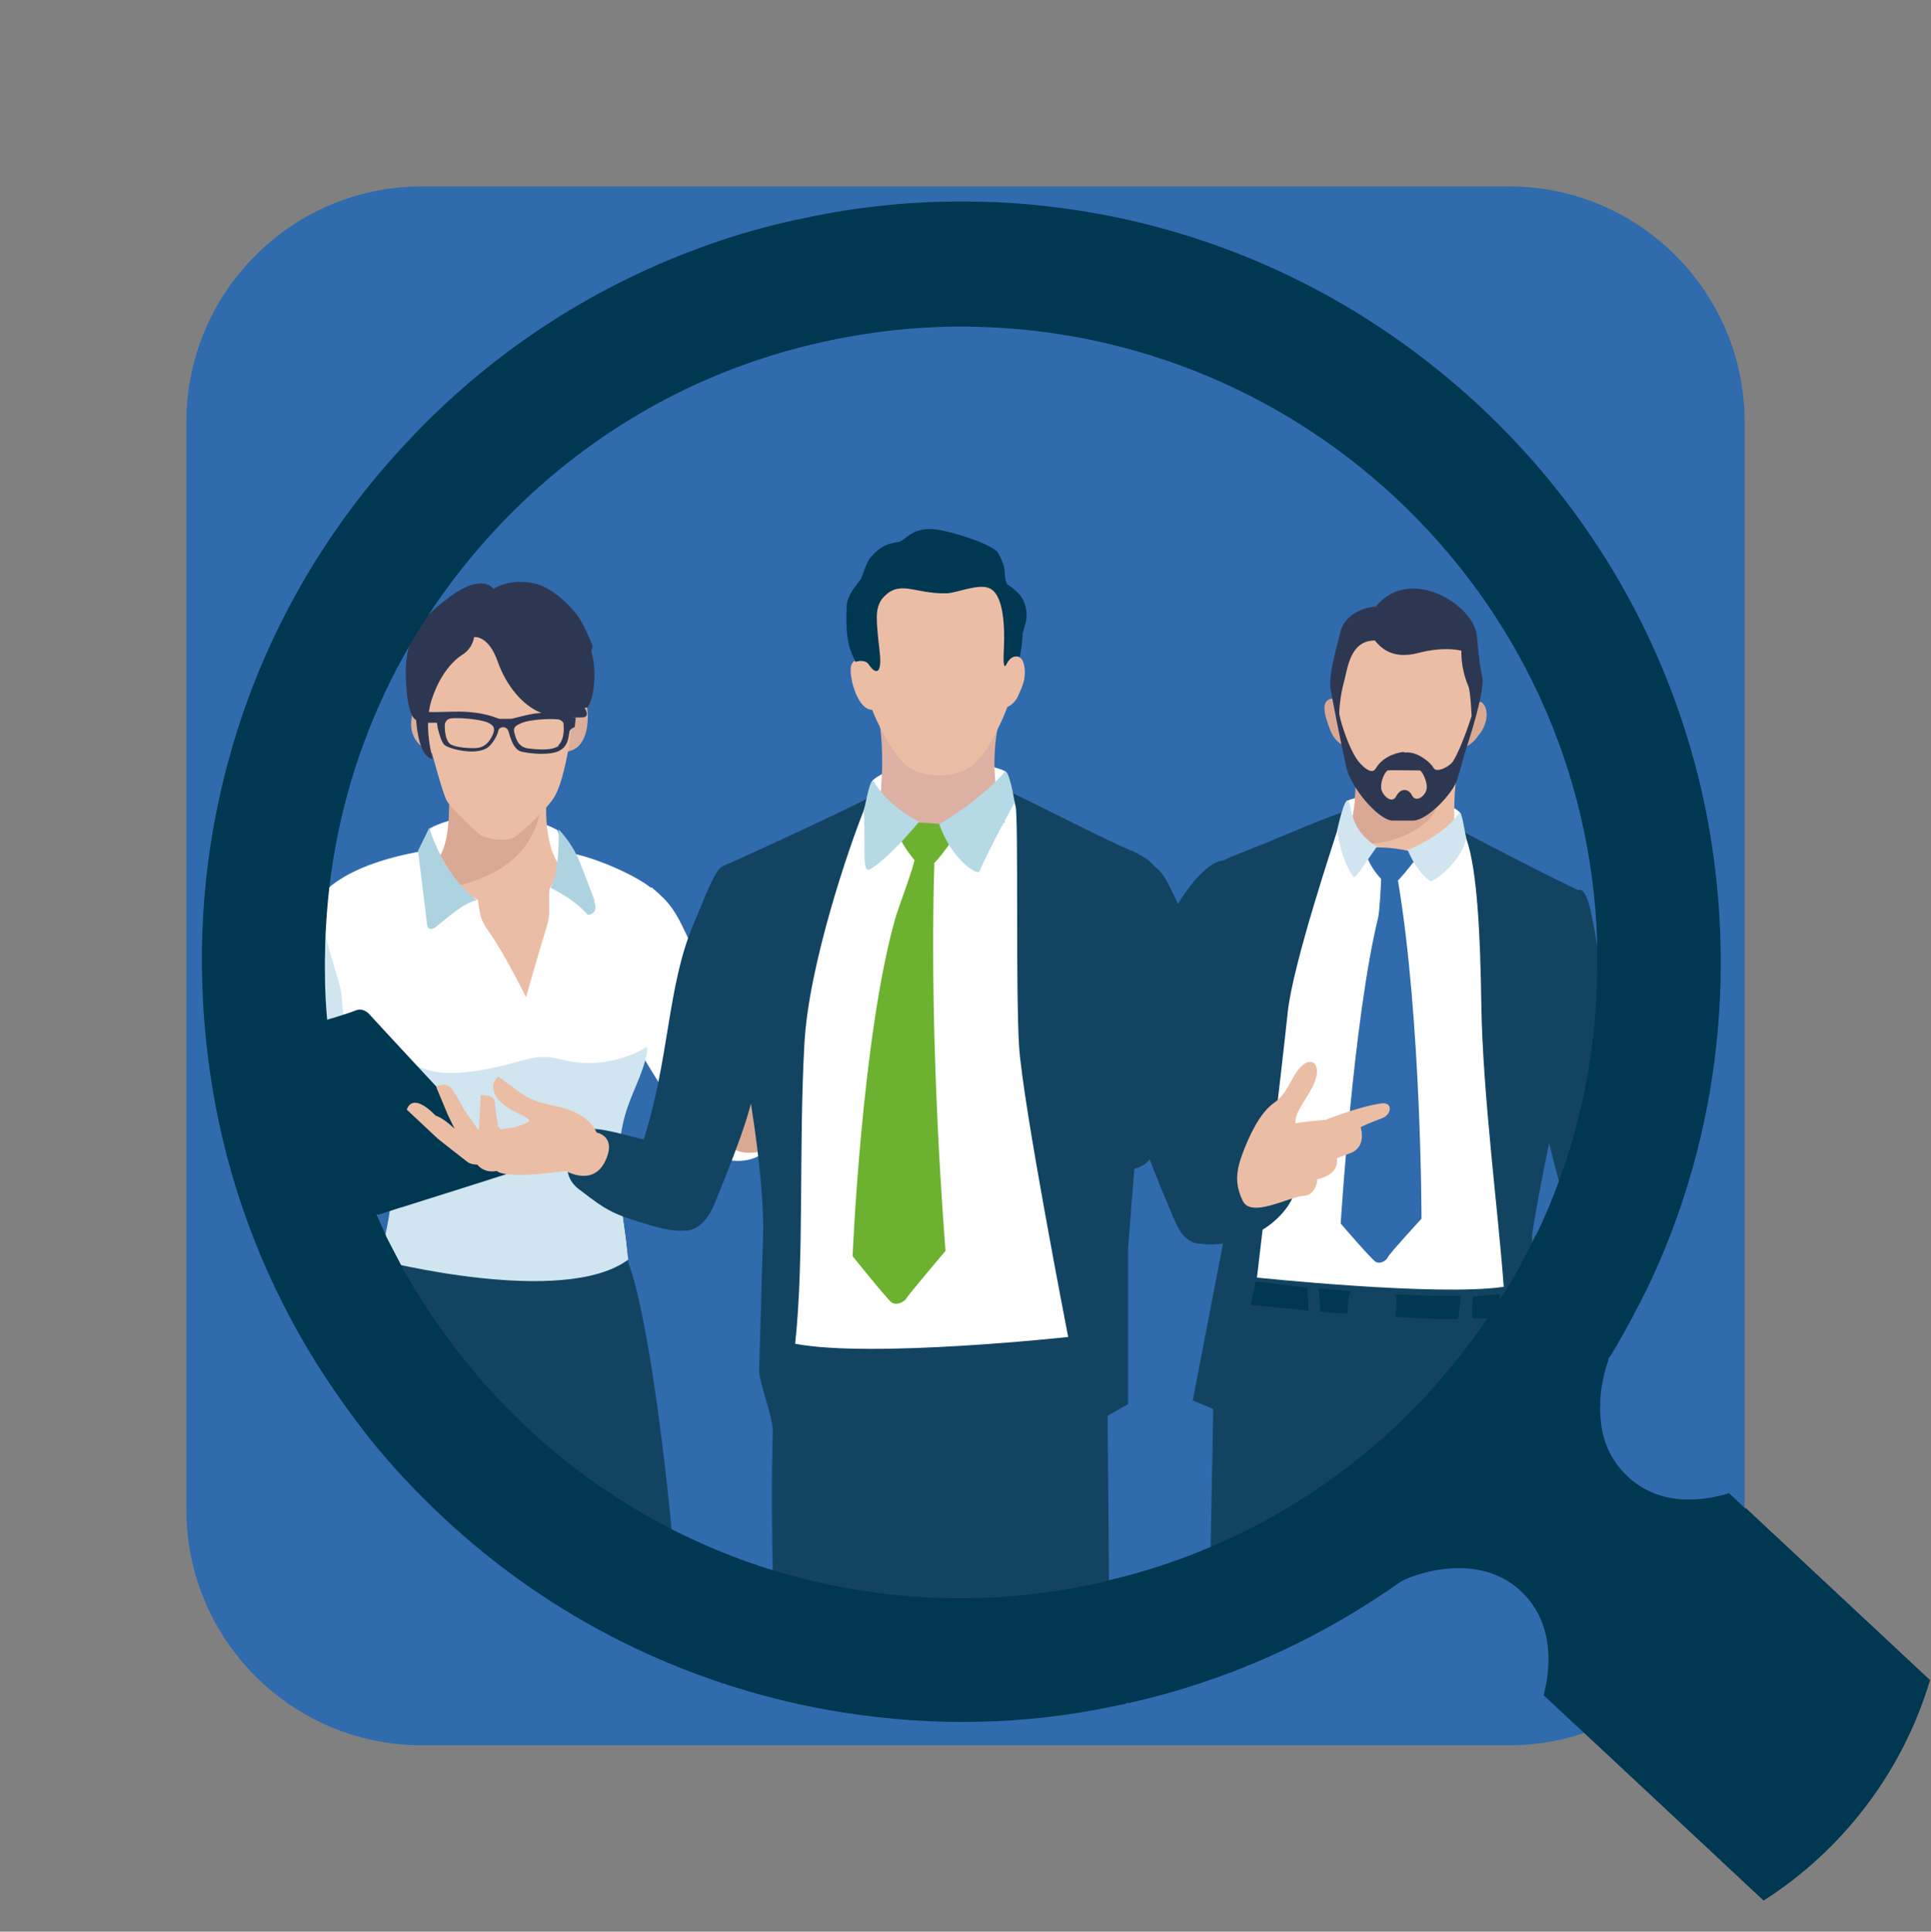 <?xml version="1.0" encoding="UTF-8"?><svg id="_レイヤー_2" xmlns="http://www.w3.org/2000/svg" viewBox="0 0 39.68 39.69"><rect x="0" y="0" width="39.68" height="39.69" fill="#808080" stroke="none"/><defs><style>.cls-1{fill:#003751;}.cls-1,.cls-2,.cls-3,.cls-4,.cls-5,.cls-6,.cls-7,.cls-8,.cls-9,.cls-10,.cls-11,.cls-12,.cls-13,.cls-14{stroke-width:0px;}.cls-2{fill:#2e3751;}.cls-3{fill:#dbaf9b;}.cls-4{fill:#dcb0a2;}.cls-5{fill:none;}.cls-6{fill:#fff;}.cls-7{fill:#d9a994;}.cls-8{fill:#d0e5ef;}.cls-9{fill:#b5d9e5;}.cls-10{fill:#6db130;}.cls-11{fill:#aed3e0;}.cls-12{fill:#ebbda5;}.cls-13{fill:#306bad;}.cls-14{fill:#124462;}</style></defs><g id="_レイヤー_2-2"><path class="cls-13" d="m31.02,3.83H8.67c-2.67,0-4.84,2.17-4.84,4.84v22.35c0,2.67,2.17,4.84,4.84,4.84h22.34c.66,0,1.28-.13,1.85-.37,1.75-.73,2.99-2.46,2.99-4.48V8.67c0-2.67-2.17-4.84-4.84-4.84Z"/><path class="cls-14" d="m24.51,28.77l.78-4.04s-.5-5.16-.59-5.85c-.09-.69-.04-1.04.73-1.33.78-.29,2.14-.92,2.38-.91.24.01,1.96.26,2.05.33.09.07,2.18,1.15,2.62,1.34.2.08.37.81-.2,3.18-.57,2.37-.8,3.89-.8,3.89l.23,3.83s-.86,1.38-1.25,1.3c-.37-.07-5.6,2.2-5.6,2.2l.07-3.76-.43-.18Z"/><path class="cls-14" d="m21.7,22c.21-.04.83.17,1.12.17.55.01,1.46,1.97.16,1.88-.76-.05-1.17-.74-1.57-1.14-.12-.13-.17-.21-.16-.33.06-.42.45-.58.45-.58Z"/><path class="cls-14" d="m22.68,22.49c.65-1.42.85-2.71,1.44-3.77.59-1.05,1.52-1.83,1.62.33.04.89-.5,1.16-.66,1.77-.14.52-.7,1.69-1.29,2.77-.58,1.07-1.55-.11-1.1-1.11Z"/><path class="cls-6" d="m25.83,26.24s.53-4.45.63-5.43c.1-.99.96-3.54,1.02-3.75.06-.21.19-.54.19-.59,0-.04.53-.2,1.18-.17.64.03,1.17.35,1.17.43,0,.02.04.29.11.5.23.64.29,2.03.31,3.43.03,1.85.35,4.25.46,5.78-1.36.2-5.07-.19-5.07-.19Z"/><path class="cls-14" d="m33.85,26.03c-.23.49-.49.97-.78,1.43l-.02.03v.04c-.04.08-.18.47-.19.95,0,.13,0,.26.03.4-.11-.05-.18-.13-.21-.23,0,0,0-.02,0-.03-.12-.52-.45-3.58-.48-3.71,0-.06-.12-.44-.24-.92-.04-.16-.09-.34-.13-.52-.13-.53-.24-1.08-.25-1.39,0-.58.48-3.79.88-3.8h0c.09,0,.17.16.25.54.03.17.07.35.1.55.4,2.22.97,5.9,1.02,6.42,0,.06.01.14.02.22Z"/><path class="cls-7" d="m21.48,21.88c-.28-.01-.58,0-.58,0,0,0-.36-.49-.58-.5-.22-.01-.34-.05-.33.16,0,.11.08.3.12.32-.02.1.16.62.4.71.08.03.18,0,.23-.04.1.24.31.22.52.18.22-.04.43-.2.65-.38.24-.19.36-.75.09-.98-.11-.09-.52-.37-.75-.55-.23-.17-.37,0-.25.29.12.28.48.56.48.78Z"/><path class="cls-1" d="m29.96,27.1c-.75.02-2.83-.15-2.83-.15l-.03-.48s1.77.19,2.92.15c-.02.22-.03.33-.06.48Z"/><polygon class="cls-1" points="30.83 27.08 30.25 27.09 30.26 26.64 30.81 26.59 30.83 27.08"/><polygon class="cls-1" points="25.7 26.81 26.89 26.93 26.87 26.46 25.8 26.33 25.7 26.81"/><path class="cls-14" d="m28.06,26.33h.27c.09,0,.17.08.17.17v.65c0,.09-.08.17-.17.17h-.27c-.09,0-.17-.08-.17-.17v-.65c0-.09.08-.17.17-.17Z" transform="translate(-.42 53.2) rotate(-86.24)"/><path class="cls-12" d="m28.58,17.58l-.94-.31s.42-.77.08-2.06c-.18-.68,2.67-1,2.34.1-.31,1.06-.12,2.21-.12,2.21l-1.36.06Z"/><path class="cls-13" d="m28.72,18.1c.19-.2.46-.56.46-.56,0,0-.69-.2-1.11-.1-.02.08.04.32.31.62,0,.09-.03.66-.06.79-.51,2.08-.77,6.29-.77,6.29,0,0,.61.71.71.78.1.07.24-.03.26-.09.02-.06.69-.79.69-.79,0,0,0-4.05-.48-6.93Z"/><path class="cls-8" d="m28.93,17.47s.16.43.47.64c.21-.08.66-.5.73-.89-.06-.26-.09-.61-.17-.49-.28.43-1.04.74-1.04.74Z"/><path class="cls-12" d="m20.11,21.8s.65-.65.74-.69c.09-.04.22.04.21.16.08-.06.18-.01.24.06.06.07-.46.73-.46.73,0,0,.31-.25.49-.42.15-.13.29.13.12.32-.17.18-.31.42-.31.42,0,0-.29.17-.39-.16-.02.05-.24.35-.39-.12-.33-.09-.26-.3-.26-.3Z"/><path class="cls-7" d="m29.59,16.39s-.05.33-.33.54c-.54.42-1.14.41-1.22.41-.04-.06-.26-.38-.26-.5.11-.42.08-1.16.08-1.16l1.73.44v.26Z"/><path class="cls-7" d="m28.75,14.38s1.54,0,1.67.04c.13.04.21.34,0,.64-.22.3-.28.31-.71.31-.43,0-1.75.01-1.88,0-.12-.01-.37-.04-.5-.38s-.2-.63.08-.64c.28,0,1.35.02,1.35.02Z"/><path class="cls-2" d="m28.28,12.45c.72-.85,2.02,0,2.07.62.02.2.04.54.11.84.06.3-.31,1.41-.35,1.53-.04.12-.08.31-.17.59-.09.27-.59.81-.89.83-.12,0-.36,0-.45,0-.29-.03-.85-.68-.94-1.12-.1-.44-.3-1.46-.32-1.59-.04-.3.13-.85.2-1.15.1-.43.56-.53.76-.54Z"/><path class="cls-12" d="m28.84,15.45s-.39.03-.57.34c-.08.14-.27-.04-.35-.14-.21-.26-.41-.93-.4-1.01,0-.08.03-.39.09-.6.08-.28.12-.88.64-.88.1.11.32.4.88.26.56-.15.9-.05.9-.05,0,0-.02.35.14.72.05.11.07.62.07.62,0,0-.2.64-.38.93-.07.11-.34.25-.4.14-.06-.11-.3-.31-.52-.32-.04,0-.08,0-.08,0Z"/><path class="cls-12" d="m28.51,15.83c-.08.08-.13.21-.13.35,0,.14.22.36.31.18.09-.17.25-.17.33-.01.08.15.29,0,.3-.17,0-.13-.08-.31-.14-.35-.09,0-.61-.01-.67,0Z"/><path class="cls-8" d="m28.29,17.4c-.39.56-.45.68-.5.59-.27-.43-.31-.94-.31-.94,0,0,.15-.71.23-.59.08.13.02.59.58.93Z"/><path class="cls-6" d="m12.18,19.97c-.68-1.07.31-3.27,1.78-1,.14.21.4.92.64,1.37.66,1.27,1.08,1.67,1.24,2.47.1.51-.02.79-.23.93-.26.16-.81.2-1.17-.22-.83-.99-1.56-2.44-2.26-3.53Z"/><path class="cls-7" d="m18.26,19.79c-.75,1.46-.96,2.43-1.7,3.29-.85.98-2.33.77-1.41-.62.88-1.32,2.72-3.16,2.72-3.16,0,0,.24.23.4.48Z"/><path class="cls-6" d="m14.66,20.44c-.32.24-.81.68-1.58.91-.26-.37-.78-1-.78-1,0,0,.94-2.24,1.1-2.11.38.32.48.49.69.93.23.48.36.84.58,1.26Z"/><path class="cls-6" d="m8.16,26.29s.26-1.62-.1-3.08c-.16-.63-.98-.29-1.25-1.06-.34-.98-.59-3-.32-3.59.11-.24.65-.84,2.36-1.1-.01-.2-.02-.44-.02-.44.76-.41,2.1-.28,2.63.04,0,0,.13.45.21.46.52.07,1.51.51,1.77.78.23.22-.49.97-.26,1.84.08.33.13.57.15,1.19.01.59-.57,1.47-.64,2.12-.1.98.31,2.18.17,2.69-.34,1.32-4.71.17-4.71.17Z"/><path class="cls-14" d="m13.92,32.71c-.87,0-3.96-3.24-6.39-3.63-.15-.19-.3-.38-.44-.58h0c.02-.75.12-1.7.71-2.6,0,0,0,0,0,0,.02-.03.04-.06.06-.09.12,0,.23,0,.35-.01.05,0,.09,0,.14,0,1.58-.06,2.94-.07,4.53.03,0,0,0,.01,0,.02h0s.02.04.02.06c.35.9.68,3.33.86,5.1.08.76.13,1.39.15,1.73Z"/><path class="cls-8" d="m7.3,21.99s.42-.87.69-.56c.48.53.89.7,1.75.58,1.07-.16,1.17-.4,1.8-.24.98.26,1.75-.26,1.75-.26,0,0,.08.11-.26.89-.43.99-.36,1.68-.12,3.48-1.33.99-5.12.01-5.12.01,0,0,.57-1.88.11-2.82-.34-.69-.61-1.08-.61-1.08Z"/><path class="cls-12" d="m9.22,15.54s.06,1.13-.04,1.65c-.03.15-.08.34-.2.49.07.21.44.63.84.81.05.3.03.38.23.66.31.43.76,1.34.76,1.34,0,0,.23-.82.45-1.54.05-.17,0-.55.04-.71.14-.22.19-.37.18-.49-.23-.3-.35-1.05-.17-1.96.08-.41-2.1-.26-2.1-.26Z"/><path class="cls-7" d="m9.22,15.54s.06,1.13-.04,1.65c-.03.15-.08.34-.2.49.07.21.36.48.48.51,1.7-.47,1.63-1.5,1.82-2.41.09-.41-2.05-.24-2.05-.24Z"/><path class="cls-11" d="m8.94,19.06c.2-.16.62-.54.86-.56-.71-.54-.98-1.49-.98-1.49l-.23.47.18,1.46s0,.23.16.12Z"/><path class="cls-11" d="m12.21,18.52c.1.27-.13.28-.13.28,0,0-.22-.29-.77-.56.2-.33.17-1.2.17-1.2,0,0,.27.27.43.66.14.36.21.54.31.81Z"/><path class="cls-7" d="m17.73,20.04l.25.22.32-.55s.38.01.49-.33c.08-.28.02-.51-.01-.65.15.1.42.07.42.07,0,0,.29-.1.39-.27.05-.08-.14-.52-.17-.54.46-.16.59-.3.5-.46-.19.04-.85.18-1.13.26-.28.08-.82.35-.87.88-.05.53-.06.57-.06.57l-.12.79Z"/><path class="cls-12" d="m18.43,18.59c.34-.29.67-.72.79-.85.09.04.16.35-.03.54-.34.36-.33.68-.33.68,0,0,0,.26-.14.42-.2.21-.38.18-.46.16-.15-.04-.22-.12-.24-.29-.02-.17.07-.38.41-.66Z"/><path class="cls-8" d="m6.11,19.62c-.37,1.56-.3,3.83-.34,4.5-.06,1.02,1,1.61,1.6,1.24.42-.26.56-.69.52-1.04-.14-.74-.22-.86-.36-1.29-.16-.49-.42-1.16-.51-2.58-.02-.3-.51-1.5-.43-2.05-.22.1-.35.66-.48,1.22Z"/><path class="cls-1" d="m10.46,24.11s-.03,0-.07.02c0,0,0,0,0,0-.28.09-1.29.41-2.15.68-.08.02-.15.05-.22.07-.04.01-.08.02-.12.04h0s-.09.03-.14.04h0c-.49.16-.85.27-.85.27-.14.05-.17.02-.21-.02-.03-.03-.07-.08-.12-.13-.18-.19-.48-.51-.82-.86-.07-.08-.15-.16-.23-.24l-.07-.07c-.32-.34-.65-.69-.93-.98-.09-.4-.17-.8-.23-1.21.4-.12,1-.31,1.57-.5.23-.07.45-.14.66-.21.08-.02.16-.05.23-.07.11-.03.2-.06.29-.09.1-.03.19-.06.26-.09.17-.06.28.08.28.08,0,0,.44.48.98,1.06.13.14.26.28.4.43.72.78,1.47,1.59,1.5,1.63.06.08.04.13-.02.15Z"/><path class="cls-7" d="m7,24.11s.1-.11.14-.17c.04-.06.01-.14-.05-.18-.08-.06-.21,0-.21,0,0,0,.02-.1-.07-.17-.05-.04-.15-.04-.25.03-.11.07-.68.59-.68.59,0,0-.06-.03.03-.11.09-.08.14-.16.18-.21.05-.07.03-.17-.02-.2-.05-.04-.15-.03-.25.04-.09.08-.29.23-.29.23l-.09-.1s-.1.08-.18.13c-.23.14-.18.3-.14.4.04.08.06.13.11.27.05.14.04.24.15.28.1.04.14.09.16.14.02.05.08.17.15.19.07.03.11.01.17.05.06.04.09.12.17.13.08.01.31-.09.42-.2.11-.11.18-.3.23-.37.04-.08.15-.31.2-.37.05-.07.11-.19.13-.26.03-.09-.01-.16-.01-.16Z"/><path class="cls-3" d="m11.71,14.47s.33-.15.36.1c.03.25,0,.74-.33.85-.33.11-.45.11-.45.11l.42-1.05Z"/><path class="cls-3" d="m8.93,14.56s-.36-.26-.45.09c-.09.35.02.58.25.74.23.15.38.18.38.18l-.18-1Z"/><path class="cls-12" d="m8.83,15.3s.26.99.35,1.15c.09.16.56.6.67.69.11.09.57.18.74.05.17-.13.65-.56.81-.83.16-.28.25-.82.29-1.01.04-.2.08-.81.14-1.14.06-.33.32-1.53-1.23-1.62-1.55-.1-2,1.12-1.94,1.72.06.6.17,1,.17,1Z"/><path class="cls-2" d="m11.76,14.72s-.09-.01-.14-.02c-.14-.02-.32-.04-.46-.05h0s-.05,0-.07,0c-.26.02-.57.13-.61.12-.04,0-.18,0-.22,0-.04-.01-.24-.11-.62-.14-.22-.02-.5,0-.7,0-.04,0-.08,0-.11,0-.08,0-.12,0-.12,0l.04.22h.06s.17,0,.17,0c0,0,0,.03.01.07,0,0,0,.01,0,.02,0,0,0,0,0,0,.03.12.08.32.15.37.1.08.64.22.88.05.11-.08.21-.27.22-.35.02-.08.17-.11.21.02.04.13.1.39.29.42.15.03.36.05.55.03h0c.09-.01.17-.03.23-.07.19-.11.16-.36.19-.4,0,0,0,0,0,0,.03-.05.1-.07.1-.07l.02-.19h0s-.04-.01-.09-.02Zm-1.62.34c-.04.1-.13.3-.36.31-.23.01-.49-.03-.55-.1-.1-.12-.09-.36-.09-.36,0,0-.01-.13.13-.15.18-.02.59.02.74.08.14.06.16.12.13.22Zm1.34.27s-.08.04-.13.05c-.13.03-.32.02-.48,0-.23-.02-.27-.22-.3-.32-.03-.12.02-.15.16-.21.15-.06.54-.09.72-.07.06,0,.09.03.11.05.03.03.02.07.02.07,0,0,.04.27-.11.42Z"/><path class="cls-2" d="m9.75,13.09s.29-.04.48.51c.18.51.52.88.83,1.02.31.15.71.12.9.12.19,0,.05-.2.05-.2,0,0,.06.02.09-.05.03-.07.09-.16.11-.49.03-.33-.06-.62-.06-.62l.03-.1s-.1-.27-.24-.52c-.13-.23-.55-.68-.95-.77-.52-.12-.85.11-.85.11,0,0-.22-.35-.92.18-.7.52-.9.92-.88,1.62.02.86.21.89.21.89,0,0,.03.41.13.61.1.2.21.19.21.19,0,0-.19-.65-.03-1.18.16-.52.43-.82.63-.95.24-.15.25-.37.25-.37Z"/><path class="cls-14" d="m22.8,33.96l-.04-4.87.42-.24v-3.18s.43-5.64.57-6.45c.14-.81.38-1.38-.52-1.75-.9-.38-2.68-1.37-2.96-1.37-.28,0-2.31.21-2.42.29-.11.08-2.44,1.17-2.96,1.39-.36.15-.26.76.3,3.56.56,2.8.49,4.06.49,4.06,0,0-.04,1.23-.08,2.75,0,.27.29.98.28,1.26-.06,2.21.05,4.21.04,4.39l6.88.15Z"/><path class="cls-14" d="m12.02,23.21c.24-.08.92.14,1.24.21.76.15,2.22,2.38.12,1.76-.78-.23-.89-.29-1.45-.72-.66-.46.09-1.25.09-1.25Z"/><path class="cls-14" d="m13.2,23.5c.57-1.75.5-3.21,1.05-4.51.55-1.3.72-2.02,1.04.5.32,2.53.58,2.34-.61,5.25-.54,1.32-1.88-.02-1.49-1.25Z"/><path class="cls-6" d="m21.95,27.47s-.94-4.82-1.01-5.99c-.07-1.16-.01-4.67-.07-4.91-.06-.25-.19-.64-.19-.7,0-.05-.62-.25-1.37-.25s-1.39.36-1.4.45c0,.02-.06.33-.16.58-.3.75-1.13,3.16-1.22,4.79-.12,2.17,0,4.38-.19,6.17,1.59.3,5.61-.14,5.61-.14Z"/><path class="cls-4" d="m18.98,17.28l1.67-.38s-.47-1.04-.02-2.47c.23-.76-2.96-1.24-2.64,0,.31,1.2,0,2.61,0,2.61l.99.24Z"/><path class="cls-12" d="m20.7,14.53s-.32.86-.7,1.18c-.35.3-1.13.31-1.46-.06-.37-.42-.62-1.07-.62-1.07,0,0-.1.03-.23-.14-.17-.24-.25-.67-.19-.79.07-.16.3-.08.3-.08,0,0-.62-1.32.2-1.95.82-.63,2.18-.32,2.55.46.37.78.16,1.47.16,1.47,0,0,.26-.2.33.1.07.3-.07.53-.12.65-.08.18-.23.23-.23.23Z"/><path class="cls-1" d="m20.93,13.49c-.09-.02-.18.02-.25.16-.07.14-.06-.16-.05-.35.04-1.02-.21-1.17-.29-1.21-.22-.11-.67.09-.88.1-.69.02-.98-.31-1.34.12-.14.21-.12.41-.04,1.12.04.39-.07.46-.23.22-.04-.07-.17-.09-.27-.05-.09-.21-.22-.38-.18-1.17.03-.24.21-.41.28-.52.07-.11.1-.33.22-.47.11-.12.25-.27.55-.3.14-.02.25-.26.63-.27.25-.03,1.32.3,1.43.49.22.4.08.43.19.65.07.04.28.19.34.35.14.35-.03.54-.03.72,0,.08-.03.32-.06.43Z"/><path class="cls-10" d="m19.19,17.74c.23-.23.56-.75.56-.75,0,0-.83-.15-1.33-.06-.03.09.07.38.37.74,0,.11-.35,1.04-.39,1.19-.69,2.42-.88,6.95-.88,6.95,0,0,.69.86.8.95.12.08.28-.03.31-.09.03-.06.8-.97.8-.97,0,0-.35-4.17-.23-7.95Z"/><path class="cls-9" d="m18.89,16.88s-.6.73-.98.96c-.22.16-.11-.36-.16-1.19.08-.3.13-.71.22-.57.31.52.93.81.93.81Z"/><path class="cls-9" d="m19.3,16.93c.24.71.79,1.08.83.97.2-.48.72-1.41.72-1.41,0,0-.12-.77-.22-.62-.1.15-.66.68-1.33,1.06Z"/><path class="cls-14" d="m26.11,23.34c-.2-.03-.73.16-.97.26-.66.28-1.74,2.17,0,1.95.96-.12,1.59-.89,1.49-1.37-.11-.48-.52-.84-.52-.84Z"/><path class="cls-14" d="m25.44,23.55c-.59-1.74-.39-3.06-.96-4.35-.57-1.3-.97-2.42-1.26.11-.29,2.53-.32,2.85.91,5.75.56,1.32,1.73-.29,1.31-1.51Z"/><path class="cls-12" d="m26.62,23.08c.3-.05.62-.07.62-.07,0,0,.66-.27,1.15-.34.23-.03.22.23,0,.31-.22.08-.4.16-.43.18.03.11.08.38-.16.51-.08.04-.27.1-.33.13.06.35-.4.43-.4.43,0,0-.02.33-.28.34-.3.02-1.07.46-1.25.11-.17-.35-.14-.62-.01-.97.13-.35.35-.84.65-1.05.3-.21.34-.53.56-.75.22-.21.4-.04.29.28-.1.31-.44.65-.41.89Z"/><path class="cls-12" d="m8.94,22.92c.15.03.4.27.4.27l-.14-.29-.23-.55h0s0-.02,0-.02c0,0,.14-.1.27,0,.1.08.29.46.29.46l.31.44.04-.73s.28-.02.29.15c0,.16.07.5.07.5l.05.05c.14-.01.43-.05.59-.17-.04-.12-.41-.17-.64-.44-.24-.29,0-.47,0-.47,0,0,.23.17.45.33.38.27.68.22,1.07.38.39.15.5.44.5.44,0,0,.42.07.18.58-.25.54-.81.21-.81.21,0,0-.7.09-.95.08-.25,0-.42-.03-.47-.08-.28.05-.4-.13-.4-.13,0,0-.14,0-.21-.06-.08-.06-.6-.47-.6-.47l-.64-.6s.09-.39.59.12Z"/><path class="cls-1" d="m35.86,30.99l-.33-.31c-.22.07-.51.13-.82.13h-.03c-.39,0-.74-.11-1.03-.31-.07-.05-.14-.1-.21-.17-.32-.3-.48-.67-.53-1.02-.02-.14-.03-.27-.03-.4,0-.48.14-.88.17-.96v-.04s.03-.03.03-.03c.29-.47.54-.95.78-1.43.33-.69.61-1.41.83-2.14.5-1.64.72-3.35.66-5.1-.05-1.38-.27-2.72-.66-4-.79-2.61-2.25-4.97-4.29-6.87-1.54-1.43-3.32-2.53-5.25-3.24-1.16-.43-2.38-.72-3.62-.86-.58-.07-1.18-.1-1.77-.1s-1.17.03-1.76.1c-.56.06-1.11.16-1.66.28-.68.15-1.34.34-1.98.58-2.28.84-4.34,2.2-6.02,4.01-1.77,1.89-3.01,4.14-3.66,6.57-.4,1.49-.58,3.04-.52,4.62.02.62.08,1.23.17,1.83.06.41.14.81.23,1.21.04.16.08.32.12.48.49,1.83,1.31,3.55,2.43,5.09h0c.14.2.29.39.44.59.47.59.99,1.15,1.56,1.68,2.21,2.07,4.95,3.42,7.88,3.95.91.16,1.83.25,2.77.25s1.85-.08,2.76-.25c.2-.04.4-.08.6-.12l.04-.02h.05c2.02-.46,3.89-1.3,5.57-2.49l.06-.03c.05-.03.54-.25,1.14-.25.5,0,.94.16,1.27.47.74.69.59,1.69.47,2.14l.02.02,1.15,1.07,3.35,3.13c1.63-1.04,2.86-2.65,3.42-4.53l-3.78-3.53Zm-4.31-5.6h0c-.2.42-.42.83-.67,1.22-.06.09-.12.19-.18.28-.03.05-.07.1-.1.15-.11.16-.23.33-.34.48-.3.4-.62.79-.96,1.16-.9.97-1.93,1.78-3.06,2.43-.44.25-.89.47-1.35.67-.68.29-1.38.52-2.1.69-.06.02-.13.03-.19.05-.94.21-1.9.32-2.86.32-1.33,0-2.63-.2-3.87-.58-.72-.22-1.42-.51-2.09-.85-1.06-.55-2.06-1.24-2.95-2.08-.8-.75-1.49-1.58-2.07-2.47-.08-.13-.16-.25-.24-.38-.05-.09-.11-.18-.16-.27-.04-.07-.08-.14-.12-.22h0c-.08-.15-.16-.31-.24-.46h0c-.03-.06-.06-.11-.08-.17h0s-.04-.09-.06-.13c-.34-.73-.6-1.49-.8-2.27h0c-.13-.52-.22-1.04-.29-1.58-.05-.38-.08-.76-.09-1.14,0-.23-.01-.45,0-.68h0c0-.28.02-.56.04-.84h0c.23-2.93,1.44-5.67,3.47-7.85,1.81-1.94,4.12-3.27,6.7-3.84.94-.21,1.9-.32,2.86-.32,3.32,0,6.49,1.25,8.92,3.51,2.55,2.38,4.03,5.61,4.15,9.1,0,.17,0,.34,0,.5,0,1.6-.29,3.16-.85,4.62-.12.32-.26.64-.41.95Z"/><path class="cls-5" d="m8.67,0h22.35C35.8,0,39.69,3.89,39.69,8.67v22.34c0,4.79-3.88,8.67-8.67,8.67H8.67C3.88,39.69,0,35.8,0,31.01V8.67C0,3.89,3.88,0,8.67,0Z" transform="translate(39.69 0) rotate(90)"/></g></svg>
